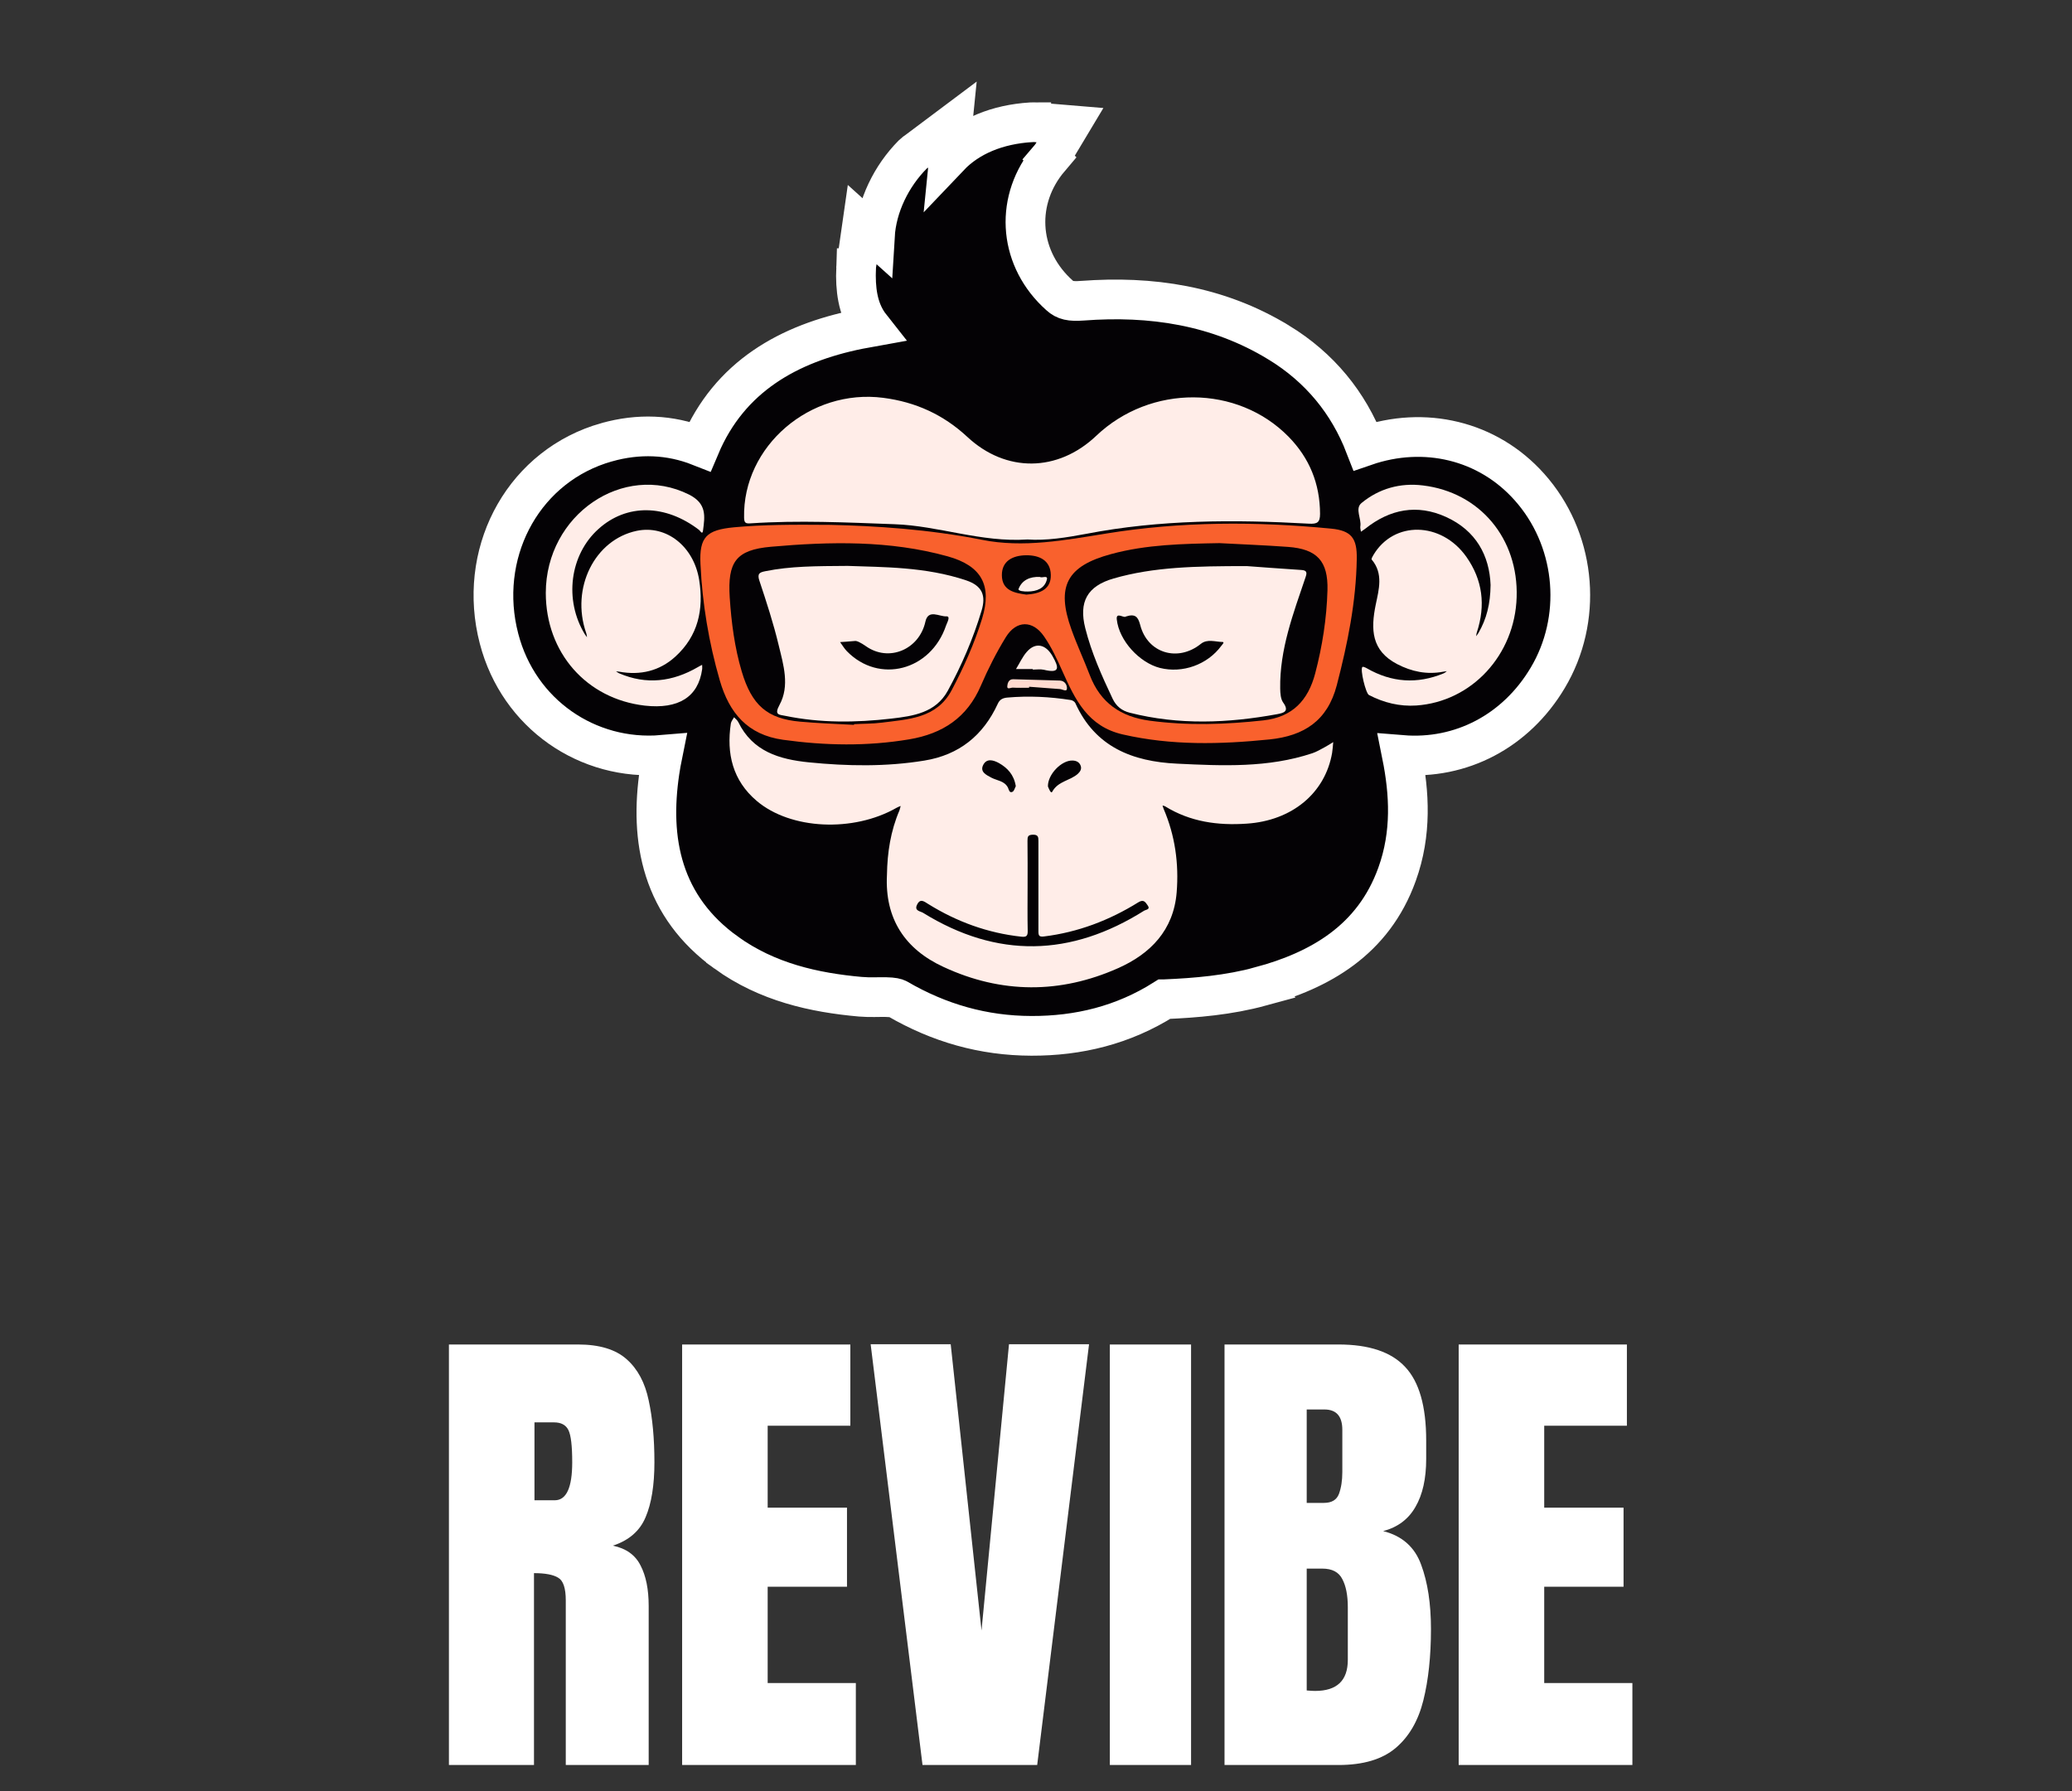 <svg width="155" height="134" viewBox="0 0 155 134" fill="none" xmlns="http://www.w3.org/2000/svg">
<rect x="0" y="0" width="155" height="134" fill="#333333" stroke="none"/>
<g clip-path="url(#clip0_2709_15277)">
<path d="M77.506 9.149C77.55 9.152 77.59 9.156 77.615 9.159C77.644 9.162 77.655 9.163 77.665 9.164L80.041 9.362L78.815 11.407C78.814 11.409 78.68 11.647 78.506 11.85L78.508 11.852C75.93 14.891 76.154 19.087 78.995 21.849L79.278 22.112L79.281 22.115C79.671 22.463 80.067 22.565 80.982 22.495H80.985C86.065 22.115 91.077 22.824 95.664 25.625H95.665C98.723 27.494 100.867 30.118 102.122 33.364C106.551 31.837 111.285 32.932 114.403 36.423L114.722 36.795C117.935 40.696 118.383 46.355 115.778 50.714C113.398 54.709 109.289 56.84 104.867 56.479C105.438 59.323 105.614 62.344 104.51 65.401C102.731 70.356 98.71 72.59 94.338 73.783L94.339 73.784C91.911 74.448 89.464 74.652 87.101 74.752H87.091C84.013 76.696 80.664 77.499 77.158 77.49C73.56 77.481 70.255 76.536 67.141 74.726L67.139 74.725C67.043 74.669 66.816 74.602 66.261 74.591C65.994 74.586 65.736 74.593 65.404 74.596C65.095 74.599 64.738 74.597 64.378 74.566H64.376C60.919 74.258 57.395 73.483 54.314 71.257V71.256C51.963 69.565 50.493 67.477 49.736 65.113C48.987 62.775 48.963 60.252 49.343 57.702C49.404 57.286 49.48 56.876 49.562 56.471C43.96 56.951 38.801 53.414 37.333 47.783L37.19 47.18C35.875 40.963 39.312 34.794 45.384 33.084L45.385 33.084C47.76 32.418 50.109 32.503 52.362 33.392C54.57 28.162 59.008 25.691 64.229 24.635C64.531 24.573 64.837 24.517 65.144 24.462C65.085 24.387 65.028 24.31 64.973 24.231C64.155 23.05 63.982 21.629 64.04 20.061H64.041C64.046 19.894 64.067 19.756 64.081 19.681C64.087 19.645 64.097 19.593 64.099 19.581C64.102 19.568 64.103 19.561 64.103 19.558L64.498 16.802L65.447 17.656C65.581 15.399 66.681 13.175 68.269 11.567L68.276 11.56C68.4 11.436 68.522 11.355 68.582 11.318L71.247 9.32L71.006 11.721C72.479 10.172 74.609 9.309 77.112 9.148C77.116 9.148 77.12 9.147 77.124 9.147C77.131 9.147 77.138 9.145 77.144 9.145V9.147C77.298 9.137 77.428 9.143 77.506 9.149Z" fill="#040205" stroke="white" stroke-width="2.97"/>
<path d="M66.351 65.435C66.376 63.782 66.624 62.162 67.285 60.624C67.326 60.517 67.343 60.401 67.376 60.294C67.268 60.335 67.161 60.376 67.062 60.434C63.838 62.277 59.144 62.071 56.606 59.913C54.812 58.393 54.333 56.384 54.672 54.128C54.697 53.962 54.829 53.814 54.912 53.657C55.019 53.772 55.16 53.88 55.226 54.012C56.3 56.219 58.3 56.806 60.507 57.029C63.392 57.318 66.276 57.368 69.153 56.897C71.748 56.475 73.55 55.02 74.641 52.648C74.79 52.318 75.021 52.218 75.343 52.185C76.939 52.045 78.517 52.119 80.096 52.367C80.228 52.384 80.393 52.491 80.443 52.599C81.922 55.88 84.716 56.971 88.047 57.128C91.452 57.293 94.858 57.45 98.164 56.351C98.486 56.244 98.792 56.062 99.098 55.897C99.321 55.781 99.528 55.64 99.734 55.516C99.709 55.789 99.693 56.062 99.651 56.326C99.131 59.335 96.651 61.393 93.262 61.616C91.105 61.765 89.039 61.484 87.154 60.318C87.097 60.285 87.03 60.277 86.964 60.261C86.989 60.343 87.014 60.426 87.047 60.508C87.906 62.509 88.196 64.608 88.022 66.765C87.791 69.584 86.063 71.353 83.642 72.427C79.311 74.353 74.914 74.344 70.599 72.344C67.698 71.014 66.177 68.724 66.351 65.435Z" fill="#FFEDE8"/>
<path d="M76.863 40.357C73.383 40.588 70.226 39.332 66.92 39.216C63.333 39.084 59.746 38.911 56.158 39.15C55.795 39.175 55.671 39.134 55.663 38.729C55.547 33.381 60.605 29.05 66.077 29.761C68.507 30.075 70.581 31.026 72.367 32.687C75.251 35.373 79.136 35.332 82.012 32.596C86.07 28.744 92.559 28.769 96.394 32.67C97.956 34.266 98.741 36.183 98.749 38.44C98.749 39.092 98.534 39.208 97.915 39.175C92.335 38.861 86.773 38.869 81.26 39.935C79.756 40.217 78.26 40.456 76.863 40.357Z" fill="#FFEDE8"/>
<path d="M62.12 39.265C65.443 39.339 69.451 39.587 73.452 40.381C76.543 41.001 79.659 40.414 82.775 39.909C88.337 39.008 93.966 39 99.578 39.546C101.099 39.695 101.52 40.265 101.496 41.794C101.446 45.026 100.81 48.15 100 51.266C99.305 53.919 97.553 55.051 94.966 55.316C91.288 55.688 87.643 55.779 83.998 54.944C81.378 54.349 80.427 52.34 79.477 50.216C79.08 49.324 78.659 48.414 78.105 47.613C77.262 46.381 76.03 46.389 75.245 47.662C74.534 48.819 73.915 50.043 73.377 51.291C72.352 53.679 70.526 54.886 68.021 55.308C64.864 55.837 61.732 55.779 58.574 55.341C55.929 54.969 54.557 53.349 53.846 50.902C53.02 48.051 52.541 45.15 52.4 42.199C52.301 40.166 52.855 39.645 54.904 39.447C57.07 39.248 59.236 39.24 62.12 39.265Z" fill="#F9612D"/>
<path d="M40.829 44.356C40.837 38.496 46.631 34.562 51.532 36.992C52.888 37.67 52.731 38.62 52.59 39.695C52.549 40.034 52.367 39.703 52.309 39.654C49.788 37.711 46.879 37.67 44.771 39.571C42.622 41.497 42.184 44.886 43.755 47.456C43.804 47.53 43.862 47.596 43.911 47.671C43.895 47.563 43.887 47.448 43.845 47.34C42.688 43.993 44.482 40.373 47.631 39.711C49.846 39.249 51.896 40.869 52.301 43.373C52.656 45.596 52.226 47.572 50.516 49.126C49.334 50.2 47.904 50.531 46.333 50.25C46.251 50.233 46.168 50.225 46.085 50.217C46.16 50.266 46.226 50.332 46.309 50.365C48.358 51.25 50.317 51.002 52.21 49.903C52.309 49.845 52.416 49.787 52.524 49.737C52.524 49.853 52.541 49.96 52.524 50.076C52.235 52.134 50.763 53.068 48.234 52.787C43.87 52.283 40.829 48.82 40.829 44.356Z" fill="#FFEDE8"/>
<path d="M111.506 43.761C111.423 41.579 110.431 39.694 108.166 38.669C106.009 37.694 103.984 38.083 102.141 39.545C102.034 39.628 101.926 39.694 101.81 39.777C101.794 39.653 101.744 39.513 101.761 39.397C101.868 38.802 101.331 38.058 101.852 37.628C103.166 36.545 104.753 36.107 106.439 36.314C110.712 36.826 113.597 40.298 113.456 44.678C113.324 48.993 110.1 52.489 105.951 52.778C104.712 52.861 103.521 52.572 102.406 51.993C102.166 51.869 101.728 50.059 101.918 49.894C101.959 49.852 102.149 49.935 102.248 49.993C104.1 51.059 106.017 51.191 107.993 50.373C108.084 50.34 108.15 50.266 108.233 50.208C108.142 50.224 108.059 50.233 107.968 50.249C106.745 50.48 105.612 50.249 104.513 49.679C102.587 48.67 102.53 47.092 102.918 45.215C103.141 44.124 103.505 42.91 102.612 41.86C102.571 41.81 102.678 41.62 102.744 41.513C104.273 38.942 107.819 39.017 109.687 41.645C110.919 43.389 111.142 45.282 110.481 47.298C110.448 47.389 110.448 47.497 110.423 47.596C110.481 47.513 110.555 47.431 110.605 47.34C111.2 46.306 111.489 45.199 111.506 43.761Z" fill="#FFEDE8"/>
<path d="M77.26 50.052C76.838 50.052 76.417 50.052 76.003 50.052C76.268 49.622 76.483 49.143 76.805 48.771C77.458 48.019 78.227 48.193 78.731 49.077C79.21 49.92 79.334 50.408 78.078 50.102C77.822 50.044 77.532 50.093 77.26 50.093C77.26 50.085 77.26 50.069 77.26 50.052Z" fill="#FFEDE8"/>
<path d="M76.986 51.449C76.581 51.449 76.168 51.465 75.763 51.441C75.623 51.432 75.333 51.614 75.35 51.341C75.366 51.151 75.433 50.804 75.796 50.812C76.962 50.846 78.119 50.879 79.284 50.912C79.681 50.928 79.838 51.283 79.813 51.532C79.788 51.771 79.482 51.565 79.292 51.548C78.524 51.49 77.755 51.432 76.986 51.374C76.986 51.407 76.986 51.424 76.986 51.449Z" fill="#FFDBD0"/>
<path d="M76.871 66.27C76.871 65.146 76.879 64.03 76.863 62.906C76.863 62.6 76.888 62.452 77.259 62.443C77.664 62.435 77.681 62.609 77.681 62.923C77.673 65.179 77.689 67.436 77.681 69.692C77.681 70.031 77.772 70.089 78.094 70.056C80.64 69.742 82.987 68.849 85.153 67.502C85.566 67.245 85.69 67.502 85.855 67.733C86.078 68.039 85.723 68.047 85.599 68.121C80.119 71.576 74.598 71.717 69.052 68.287C68.854 68.163 68.382 68.146 68.597 67.692C68.837 67.179 69.126 67.436 69.449 67.634C71.581 68.956 73.887 69.799 76.4 70.072C76.78 70.113 76.888 70.022 76.879 69.634C76.854 68.51 76.871 67.394 76.871 66.27Z" fill="#040205"/>
<path d="M78.392 58.829C78.376 57.92 79.425 56.862 80.235 56.895C80.516 56.903 80.74 57.011 80.839 57.275C80.93 57.523 80.814 57.713 80.64 57.879C80.062 58.408 79.153 58.424 78.715 59.226C78.615 59.416 78.45 58.97 78.392 58.829Z" fill="#040205"/>
<path d="M75.989 58.813C75.922 58.928 75.873 59.168 75.741 59.234C75.501 59.35 75.468 59.061 75.402 58.92C75.137 58.408 74.584 58.399 74.162 58.176C73.773 57.969 73.278 57.738 73.559 57.209C73.815 56.721 74.302 56.854 74.716 57.077C75.36 57.441 75.848 57.945 75.989 58.813Z" fill="#040205"/>
<path d="M91.22 40.631C92.931 40.722 94.634 40.788 96.345 40.912C98.527 41.069 99.362 41.978 99.304 44.152C99.246 46.26 98.923 48.334 98.386 50.376C97.857 52.393 96.683 53.649 94.518 53.889C91.675 54.203 88.848 54.294 86.005 53.913C83.848 53.624 82.319 52.583 81.525 50.508C81.087 49.368 80.566 48.252 80.153 47.095C78.988 43.863 79.806 42.342 83.12 41.45C85.765 40.73 88.493 40.681 91.22 40.631Z" fill="#040205"/>
<path d="M63.886 54.225C62.539 54.15 61.192 54.109 59.853 53.985C57.39 53.77 56.241 52.754 55.489 50.241C54.952 48.431 54.712 46.571 54.588 44.695C54.422 42.05 55.042 41.133 57.679 40.901C62.101 40.513 66.548 40.413 70.895 41.62C73.416 42.323 74.234 43.778 73.466 46.282C72.895 48.133 72.102 49.91 71.193 51.63C70.077 53.745 67.961 53.803 65.969 54.059C65.283 54.15 64.581 54.134 63.886 54.175C63.886 54.192 63.886 54.208 63.886 54.225Z" fill="#040205"/>
<path d="M76.782 44.482C75.922 44.366 74.955 44.193 74.947 43.035C74.939 41.953 75.773 41.556 76.74 41.539C77.732 41.523 78.584 41.903 78.608 43.011C78.633 44.085 77.798 44.416 76.782 44.482Z" fill="#040205"/>
<path d="M93.272 42.349C94.14 42.415 95.735 42.531 97.338 42.638C97.727 42.663 97.801 42.795 97.669 43.167C96.751 45.887 95.718 48.581 95.768 51.515C95.776 51.871 95.801 52.292 95.991 52.557C96.471 53.218 96.032 53.334 95.545 53.425C91.859 54.102 88.18 54.251 84.511 53.317C83.924 53.168 83.502 52.838 83.23 52.267C82.42 50.556 81.651 48.837 81.188 47.002C80.684 45.019 81.337 43.845 83.304 43.275C86.321 42.407 89.428 42.349 93.272 42.349Z" fill="#FFEDE8"/>
<path d="M63.408 42.334C66.078 42.433 69.227 42.392 72.277 43.416C73.5 43.83 73.765 44.565 73.426 45.689C72.798 47.781 71.938 49.773 70.897 51.682C69.987 53.327 68.318 53.566 66.69 53.756C64.036 54.062 61.375 54.095 58.738 53.55C58.292 53.459 57.895 53.5 58.309 52.74C59.094 51.301 58.606 49.739 58.251 48.268C57.862 46.64 57.342 45.045 56.813 43.458C56.623 42.904 56.829 42.813 57.259 42.73C59.127 42.35 61.028 42.35 63.408 42.334Z" fill="#FFEDE8"/>
<path d="M77.789 43.159C77.938 43.267 78.384 43.01 78.318 43.333C78.161 44.027 77.549 44.242 76.888 44.25C76.632 44.258 76.136 44.217 76.194 44.06C76.45 43.399 77.037 43.126 77.789 43.159Z" fill="#FFEDE8"/>
<path d="M84.212 46.124C84.923 45.893 85.129 46.133 85.295 46.752C85.84 48.877 88.121 49.546 89.832 48.166C90.32 47.777 90.907 48.017 91.452 48.025C91.634 48.025 91.419 48.24 91.362 48.315C90.32 49.728 88.46 50.389 86.774 49.968C85.245 49.579 83.716 47.934 83.543 46.339C83.477 45.744 84.088 46.265 84.212 46.124Z" fill="#040205"/>
<path d="M63.944 47.952C64.085 47.919 64.407 48.084 64.763 48.332C66.49 49.563 68.771 48.588 69.226 46.505C69.441 45.538 70.276 46.142 70.796 46.108C71.135 46.092 70.846 46.58 70.772 46.794C69.631 50.175 65.755 51.183 63.349 48.712C63.159 48.514 63.011 48.266 62.845 48.034C63.118 48.018 63.383 48.001 63.944 47.952Z" fill="#040205"/>
</g>
<path d="M33.583 132.037V100.579H43.235C44.844 100.579 46.059 100.948 46.882 101.687C47.704 102.414 48.252 103.439 48.526 104.761C48.812 106.072 48.955 107.615 48.955 109.391C48.955 111.107 48.734 112.477 48.294 113.502C47.865 114.527 47.048 115.236 45.845 115.629C46.834 115.832 47.525 116.326 47.918 117.113C48.323 117.887 48.526 118.894 48.526 120.133V132.037H42.324V119.722C42.324 118.805 42.133 118.239 41.752 118.024C41.382 117.798 40.78 117.684 39.946 117.684V132.037H33.583ZM39.982 112.233H41.501C42.371 112.233 42.806 111.286 42.806 109.391C42.806 108.163 42.711 107.359 42.52 106.978C42.33 106.597 41.972 106.406 41.448 106.406H39.982V112.233ZM51.028 132.037V100.579H63.612V106.656H57.427V112.787H63.361V118.703H57.427V125.907H64.023V132.037H51.028ZM69.01 132.037L65.131 100.561H71.119L73.425 121.974L75.48 100.561H81.468L77.589 132.037H69.01ZM83.023 132.037V100.579H89.1V132.037H83.023ZM91.603 132.037V100.579H100.129C102.417 100.579 104.079 101.139 105.116 102.259C106.164 103.367 106.689 105.202 106.689 107.764V109.141C106.689 110.618 106.42 111.816 105.884 112.733C105.36 113.651 104.556 114.253 103.471 114.539C104.889 114.896 105.837 115.736 106.313 117.059C106.802 118.37 107.046 119.972 107.046 121.867C107.046 123.905 106.855 125.686 106.474 127.211C106.093 128.737 105.402 129.922 104.401 130.768C103.4 131.614 101.976 132.037 100.129 132.037H91.603ZM97.751 112.429H99.038C99.622 112.429 99.998 112.203 100.165 111.75C100.331 111.297 100.415 110.755 100.415 110.124V106.96C100.415 105.947 99.968 105.441 99.074 105.441H97.751V112.429ZM98.377 126.496C100.01 126.496 100.826 125.722 100.826 124.173V120.24C100.826 119.347 100.689 118.644 100.415 118.131C100.153 117.607 99.652 117.345 98.913 117.345H97.751V126.461C98.014 126.485 98.222 126.496 98.377 126.496ZM109.119 132.037V100.579H121.703V106.656H115.518V112.787H121.453V118.703H115.518V125.907H122.114V132.037H109.119Z" fill="white"/>
<defs>
<clipPath id="clip0_2709_15277">
<rect width="85.127" height="86.117" fill="white" transform="translate(34.936)"/>
</clipPath>
</defs>
</svg>
